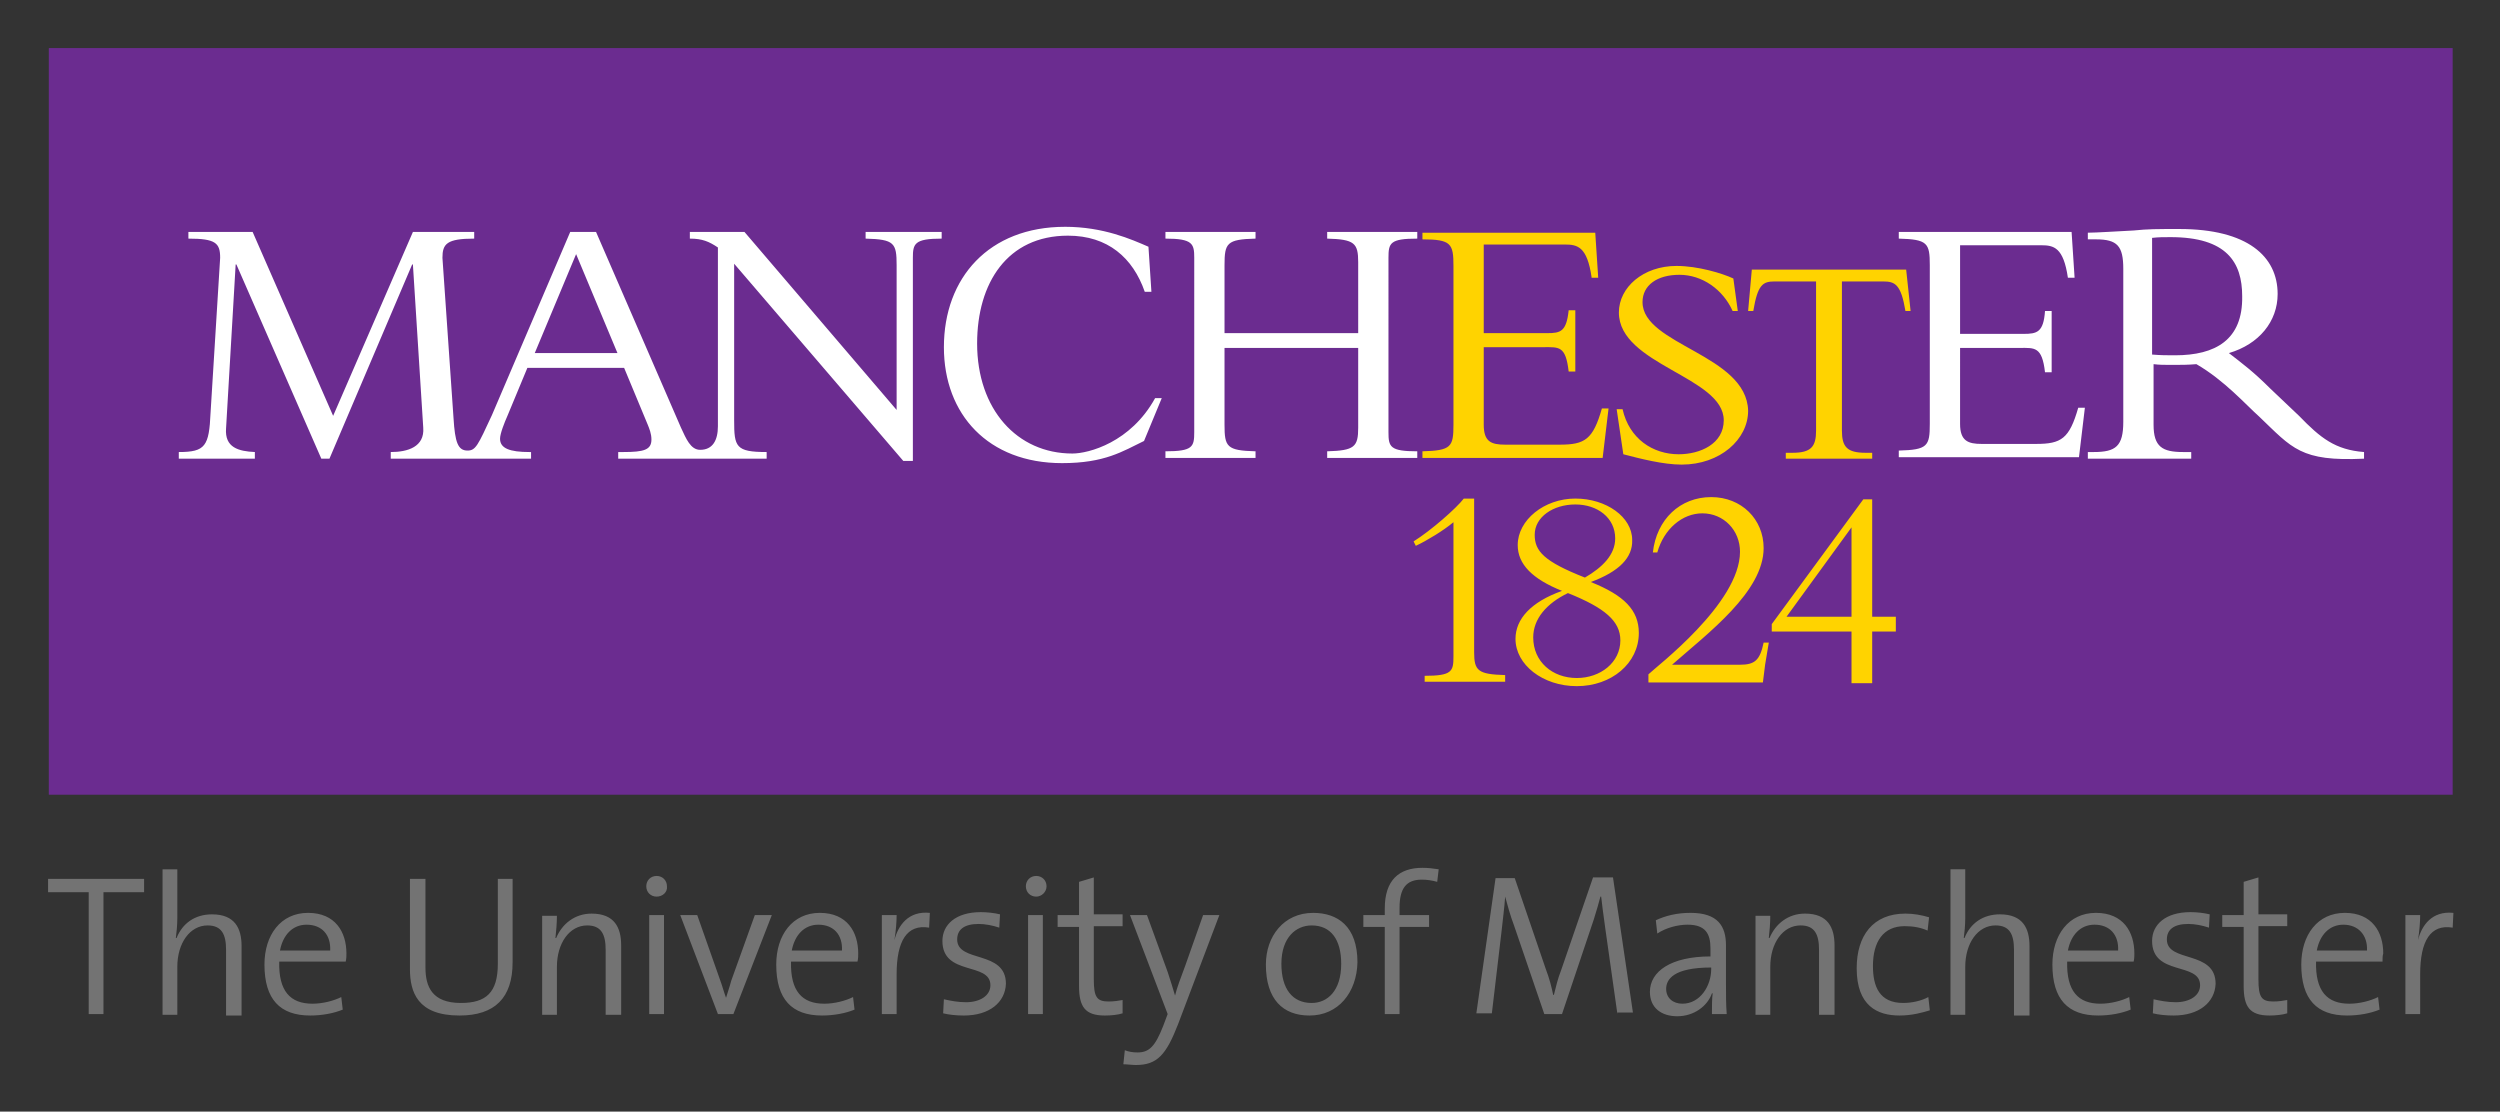 <svg xmlns="http://www.w3.org/2000/svg" role="img" viewBox="-6.51 -6.51 338.52 150.52"><rect x="-6.51" y="-6.51" width="338.52" height="150.52" fill="#333333" stroke="none"/><title>University of Manchester (member) logo</title><path fill="#6B2C90" d="M.1 0h325.5v101.1H.1z"/><path fill="#FFD300" d="M215.9 34.4c0-2.3 2-3.7 5-3.7 3.1 0 5.9 2 7.2 4.9h.7l-.6-4.4c-1.5-.7-4.8-1.7-7.7-1.7-4.5 0-7.8 2.9-7.8 6.3 0 7.1 14.2 8.7 14.2 14.6 0 3.2-3.2 4.6-6.1 4.6-3.5 0-6.7-2.1-7.6-6.1h-.8l.9 6.1c2.3.6 5.4 1.4 7.9 1.4 5.2 0 9-3.4 9-7.3-.2-7.6-14.3-8.9-14.3-14.7m14.8-4.4h20.9l.6 5.6h-.7c-.6-3.6-1.4-4-3-4h-5.6v20.2c0 2.2.7 3 3.2 3h.9v.8h-11.7v-.8h.9c2.5 0 3.2-.8 3.2-3V31.6h-5.6c-1.6 0-2.3.4-2.9 4h-.7l.5-5.6zM209 31c-.6-4.1-1.9-4.4-3.6-4.4h-11v12h8.6c1.8 0 2.6-.2 2.9-3.1h.9v8.3h-.9c-.4-3.5-1.3-3.3-3.4-3.3h-8.1V51c0 2.3 1 2.7 2.9 2.7h7.4c3.4 0 4.5-.7 5.7-4.9h.9l-.8 6.7h-24.4v-.9c3.9-.1 4.2-.6 4.2-3.6V29.5c0-3-.3-3.6-4.2-3.6V25h23.4l.4 6.1h-.9zm24 49.5h-.7c-.5 2.4-1.2 3-3.2 3h-9.2c4.9-4.3 12.4-9.9 12.4-15.8 0-3.9-3-6.9-7.1-6.9-4.2 0-7.4 3-7.9 7.5h.6c.9-3.2 3.4-5.3 6.1-5.3 2.9 0 5.1 2.3 5.1 5.2 0 7-11.4 15.6-12.4 16.6v1.1h15.5l.3-2.4.5-3zm-46.6 5.4V85c3.7 0 3.9-.6 3.9-2.6V64.2c-1.3 1.1-3.6 2.5-5.1 3.2l-.3-.6c2.4-1.5 5.8-4.5 6.8-5.8h1.4v20.8c0 2.5.5 3 4.2 3.1v.9h-10.9zm47-7V78l12.4-16.9h1.2V77h3.2v2H247v7h-2.8v-7h-10.8m10.8-14.1L235.4 77h8.8V64.9zm-35.3 7.4c4.5 1.8 6.5 3.8 6.5 6.9 0 4.1-3.7 7.2-8.4 7.2-4.6 0-8.3-2.9-8.3-6.4 0-2.7 2.1-5 6.3-6.5-4-1.6-6-3.6-6-6.2 0-3.4 3.6-6.3 7.8-6.3s7.7 2.5 7.7 5.6c.1 2.4-1.8 4.3-5.6 5.7m-3.1 1.5c-2.9 1.4-4.7 3.5-4.7 6 0 3.3 2.6 5.5 5.9 5.5 3.2 0 5.9-2.1 5.9-5.1 0-2.6-2.1-4.4-7.1-6.4m1-12c-3 0-5.5 1.7-5.5 4.1 0 2.2 1.2 3.6 6.8 5.8 2.4-1.4 4.1-3.1 4.1-5.3 0-2.8-2.4-4.6-5.4-4.6z"/><path fill="#FFF" d="M274.4 31l-.4-6.1h-23.4v.9c3.9.1 4.2.6 4.2 3.6v21.5c0 3-.3 3.5-4.2 3.6v.9H275l.8-6.7h-.9c-1.2 4.2-2.3 4.9-5.7 4.9h-7.4c-1.8 0-2.9-.4-2.9-2.7V40.6h8.1c2 0 3-.2 3.4 3.3h.9v-8.3h-.9c-.2 2.9-1.1 3.1-2.9 3.1h-8.6v-12h11c1.7 0 3 .3 3.6 4.4h.9m-163.7-6.2v.9c3.9.1 4.2.6 4.2 3.6V49L94.3 24.9h-7.4v.9c1.7 0 2.6.4 3.8 1.2v24.2c0 1.9-.7 3.2-2.4 3.2-1.3 0-1.9-1.5-2.6-3L74.2 24.9h-3.5L60.1 49.7c-1.9 4.1-2.2 4.8-3.3 4.8-1.3 0-1.7-1.1-1.9-4.4l-1.5-21.7c0-1.9.6-2.6 4.3-2.6v-.9h-8.3L38.6 49.8 27.7 24.9H19v.9c3.7 0 4.3.6 4.3 2.6l-1.3 21c-.2 4.5-.7 5.3-4.3 5.3v.9H28v-.9c-2.2-.1-4.1-.6-3.9-3.2l1.3-22.2h.1L37 55.6h1.1l11.2-26.3h.1l1.4 22.1c.2 2.6-2.1 3.3-4.4 3.3v.9h19v-.9h-.2c-2.7 0-4-.5-4-1.8 0-.7.6-2.2 1-3.1l2.7-6.5H78l3.2 7.7c.2.5.5 1.2.5 2 0 1.4-1 1.7-3.8 1.7h-.7v.9h20.1v-.9c-4.2 0-4.4-.7-4.4-4.3V29.2l22.9 26.7h1.3V28.4c0-1.9.2-2.6 3.9-2.6v-.9h-10.3zM65.9 41.3l5.6-13.4 5.6 13.4H65.9zm119.5 13.3v.9h-12.2v-.9c3.7-.1 4.2-.6 4.2-3.2V40.6h-18.1V51c0 3 .3 3.5 4.2 3.6v.9h-12.2v-.9c3.7 0 3.9-.6 3.9-2.6V28.4c0-1.9-.2-2.6-3.9-2.6v-.9h12.2v.9c-3.9.1-4.2.6-4.2 3.6v9.2h18.1V29c0-2.6-.5-3.1-4.2-3.2v-.9h12.2v.9c-3.7 0-3.9.6-3.9 2.6V52c0 2 .2 2.6 3.9 2.6zm-47.7-30.4c5.2 0 9 1.7 11.3 2.7l.4 6.1h-.9c-1.6-4.6-5-7.6-10.4-7.6-8.2 0-12.3 6.4-12.3 14.6 0 8.9 5.4 14.9 12.9 14.9 2.2 0 7.9-1.5 11.2-7.5h.9l-2.4 5.8c-2.9 1.4-5.3 3-11.1 3-10 0-16-6.6-16-15.7 0-9.4 6.1-16.3 16.4-16.3zm167.1 25.6l-3.9-3.7c-2.3-2.3-3.8-3.4-5.6-4.8 4.1-1.2 6.6-4.3 6.6-8 0-5.1-4.1-8.8-13.3-8.8-3.2 0-4.2 0-6.2.2-2 .1-5.1.3-6.2.3v.9h1.1c2.9 0 3.7.9 3.7 4v20.7c0 3.3-1 4.1-4 4.1h-.8v.9h14v-.9h-1.1c-2.8 0-4-.7-4-3.7v-8.2c.8.1 1.4.1 2.5.1 1.3 0 2.1 0 3.3-.1 3.8 2.2 6.7 5.5 8.5 7.1 4.5 4.3 5.6 6.1 14.2 5.7v-.9c-3.9-.3-5.9-1.9-8.8-4.9zM288 41.6c-1.1 0-1.9 0-3.1-.1V25.7c.9-.1 1.5-.1 2.5-.1 7.6 0 9.7 3.4 9.7 8 .1 5.9-3.6 8-9.1 8zm16.8 8.2l-3.9-3.7c-2.3-2.3-3.8-3.4-5.6-4.8 4.1-1.2 6.6-4.3 6.6-8 0-5.1-4.1-8.8-13.3-8.8-3.2 0-4.2 0-6.2.2-2 .1-5.1.3-6.2.3v.9h1.1c2.9 0 3.7.9 3.7 4v20.7c0 3.3-1 4.1-4 4.1h-.8v.9h14v-.9h-1.1c-2.8 0-4-.7-4-3.7v-8.2c.8.1 1.4.1 2.5.1 1.3 0 2.1 0 3.3-.1 3.8 2.2 6.7 5.5 8.5 7.1 4.5 4.3 5.6 6.1 14.2 5.7v-.9c-3.9-.3-5.9-1.9-8.8-4.9zM288 41.6c-1.1 0-1.9 0-3.1-.1V25.7c.9-.1 1.5-.1 2.5-.1 7.6 0 9.7 3.4 9.7 8 .1 5.9-3.6 8-9.1 8z"/><path fill="#737373" d="M7.5 114.3v16.5h-2v-16.5H0v-1.8h13v1.8H7.5m16.6 16.5v-8.7c0-2.1-.6-3.3-2.5-3.3-2.4 0-4.1 2.4-4.1 5.6v6.5h-2v-19.7h2v6.6c0 .9-.1 2-.2 2.7h.1c.8-2 2.5-3.2 4.8-3.2 3.1 0 4 1.9 4 4.3v9.4h-2.1M35 118.7c-1.9 0-3.2 1.4-3.6 3.5h6.8c.1-2.1-1.1-3.5-3.2-3.5m5.3 5h-9c-.1 4 1.5 5.7 4.5 5.7 1.4 0 2.9-.4 3.9-.9l.2 1.7c-1.2.5-2.8.8-4.4.8-4.1 0-6.2-2.2-6.2-6.9 0-4 2.2-7 5.9-7s5.2 2.6 5.2 5.5c0 .3 0 .7-.1 1.1zm15.4 7.3c-5.7 0-6.7-3.2-6.7-6.3v-12.2h2.1v12c0 2.6.9 4.8 4.8 4.8 3.4 0 5-1.4 5-5.3v-11.5h2v11.3c0 4.8-2.4 7.2-7.2 7.2m19.8-.2v-8.7c0-2.1-.6-3.3-2.5-3.3-2.4 0-4.1 2.4-4.1 5.6v6.5h-2v-13.4h2c0 .9-.1 2.2-.2 3h.1c.8-1.9 2.5-3.3 4.8-3.3 3.1 0 4 1.9 4 4.3v9.4h-2.1m5.9-.1v-13.4h2v13.4h-2m1-15.9c-.8 0-1.4-.6-1.4-1.4 0-.8.6-1.4 1.4-1.4.8 0 1.4.6 1.4 1.4.1.8-.6 1.4-1.4 1.4zm10.4 15.9h-2.1l-5.1-13.4h2.3l3.1 8.8c.3.8.5 1.6.8 2.4.2-.7.5-1.5.7-2.3l3.2-8.9H98l-5.2 13.4m11.5-12.1c-1.9 0-3.2 1.4-3.6 3.5h6.8c.1-2.1-1.1-3.5-3.2-3.5m5.3 5h-9c-.1 4 1.5 5.7 4.5 5.7 1.4 0 2.9-.4 3.9-.9l.2 1.7c-1.2.5-2.8.8-4.4.8-4.1 0-6.2-2.2-6.2-6.9 0-4 2.2-7 5.9-7s5.2 2.6 5.2 5.5c0 .3 0 .7-.1 1.1zm9.7-4.6c-3-.5-4.4 1.8-4.4 6.3v5.4h-2v-13.4h2c0 .9-.1 2.2-.3 3.4.5-2 1.9-4 4.8-3.7l-.1 2M124 131c-1 0-2-.1-2.8-.3l.1-1.9c.9.2 1.9.4 3 .4 1.9 0 3.3-.9 3.3-2.3 0-3.2-6.5-1.2-6.5-6 0-2.2 1.8-3.9 5.2-3.9.8 0 1.8.1 2.6.3l-.1 1.8c-.9-.3-1.9-.5-2.8-.5-2 0-2.9.8-2.9 2.1 0 3.2 6.6 1.4 6.6 6-.1 2.5-2.2 4.3-5.7 4.3m8.7-.2v-13.4h2v13.4h-2m1.1-15.9c-.8 0-1.4-.6-1.4-1.4 0-.8.6-1.4 1.4-1.4.8 0 1.4.6 1.4 1.4 0 .8-.7 1.4-1.4 1.4zm9.3 16.1c-2.7 0-3.5-1.2-3.5-4v-8h-2.9v-1.6h2.9v-4.5l2-.6v5h3.9v1.6h-3.9v7.2c0 2.4.4 3 2 3 .7 0 1.4-.1 1.9-.2v1.8c-.6.2-1.5.3-2.4.3m9.9 1.2c-1.6 4.1-2.8 5.5-5.7 5.5-.5 0-1.2-.1-1.7-.1l.2-1.9c.5.2 1.1.3 1.7.3 1.6 0 2.4-.8 3.5-3.6l.6-1.6-5.1-13.4h2.3l2.8 7.7c.4 1.2.7 2.2 1 3.2.2-.9.8-2.5 1.4-4.1l2.4-6.8h2.2l-5.6 14.8m18.1-13.4c-2.1 0-4.1 1.6-4.1 5.2 0 3.4 1.5 5.3 4.1 5.3 2.1 0 4-1.6 4-5.3 0-3.3-1.4-5.2-4-5.2m-.3 12.2c-3.6 0-5.9-2.2-5.9-6.9 0-3.8 2.4-7 6.4-7 3.3 0 6 1.8 6 6.7-.1 4.1-2.6 7.2-6.5 7.2zm17.3-18.1c-.7-.2-1.4-.3-2.1-.3-2.1 0-3 1.2-3 3.8v1h4v1.6h-4v11.8h-2V119h-2.9v-1.6h2.9v-.9c0-3.8 1.9-5.5 5.1-5.5.8 0 1.5.1 2.2.2l-.2 1.7m24.4 17.9l-1.6-11.3c-.3-2.2-.5-3.6-.6-4.6h-.1c-.2.8-.5 1.8-.9 3.1l-4.3 12.8h-2.4l-4.1-12c-.5-1.3-.9-2.8-1.2-3.9-.1 1.5-.3 2.9-.5 4.8l-1.3 11h-2.1l2.6-18.3h2.6l4.2 12.3c.5 1.3.8 2.5 1 3.5h.1c.3-1.2.5-2.1 1-3.4l4.3-12.5h2.7l2.7 18.3h-2.1m12.7-6.1c-5.1 0-6.1 1.6-6.1 2.9 0 1.2.9 2 2.2 2 2.4 0 3.9-2.4 3.9-4.7v-.2m.1 6.3c0-1 0-2.1.1-2.8h-.1c-.6 1.7-2.4 3.1-4.7 3.1-2.1 0-3.7-1.1-3.7-3.3 0-2.8 2.9-4.8 8.2-4.8v-1.1c0-2-.7-3.2-3.1-3.2-1.3 0-2.9.4-4.1 1.2l-.2-1.8c1.3-.6 2.8-1 4.7-1 3.7 0 4.8 1.8 4.8 4.4v5.3c0 1.3 0 2.8.1 4h-2zm14.5 0v-8.7c0-2.1-.6-3.3-2.5-3.3-2.4 0-4.1 2.4-4.1 5.6v6.5h-2v-13.4h2c0 .9-.1 2.2-.2 3h.1c.8-1.9 2.5-3.3 4.8-3.3 3.1 0 4 1.9 4 4.3v9.4h-2.1m10.9.1c-3 0-5.8-1.3-5.8-6.4 0-4.4 2.2-7.4 6.6-7.4 1.1 0 2.2.2 3.2.5l-.2 1.8c-.9-.4-1.9-.6-3.1-.6-2.9 0-4.3 2.1-4.3 5.4 0 2.8.9 5 4.1 5 1.2 0 2.5-.3 3.4-.8l.2 1.8c-1 .3-2.4.7-4.1.7m15.5-.2v-8.7c0-2.1-.6-3.3-2.5-3.3-2.4 0-4.1 2.4-4.1 5.6v6.5h-2v-19.7h2v6.6c0 .9-.1 2-.2 2.7h.1c.8-2 2.5-3.2 4.8-3.2 3.1 0 4 1.9 4 4.3v9.4h-2.1m10.9-12.3c-1.9 0-3.2 1.4-3.6 3.5h6.8c.1-2.1-1.1-3.5-3.2-3.5m5.3 5h-9c-.1 4 1.5 5.7 4.5 5.7 1.4 0 2.9-.4 3.9-.9l.2 1.7c-1.2.5-2.8.8-4.4.8-4.1 0-6.2-2.2-6.2-6.9 0-4 2.2-7 5.9-7s5.2 2.6 5.2 5.5c0 .3 0 .7-.1 1.1zm5.4 7.3c-1 0-2-.1-2.8-.3l.1-1.9c.9.2 1.9.4 3 .4 1.9 0 3.3-.9 3.3-2.3 0-3.2-6.5-1.2-6.5-6 0-2.2 1.8-3.9 5.2-3.9.8 0 1.8.1 2.6.3l-.1 1.8c-.9-.3-1.9-.5-2.8-.5-2 0-2.9.8-2.9 2.1 0 3.2 6.6 1.4 6.6 6-.1 2.5-2.2 4.3-5.7 4.3m13 0c-2.7 0-3.5-1.2-3.5-4v-8h-2.9v-1.6h2.9v-4.5l2-.6v5h3.9v1.6h-3.9v7.2c0 2.4.4 3 2 3 .7 0 1.4-.1 1.9-.2v1.8c-.6.2-1.6.3-2.4.3m10-12.3c-1.9 0-3.2 1.4-3.6 3.5h6.8c.1-2.1-1.2-3.5-3.2-3.5m5.3 5h-9c-.1 4 1.5 5.7 4.5 5.7 1.4 0 2.9-.4 3.9-.9l.2 1.7c-1.2.5-2.8.8-4.4.8-4.1 0-6.2-2.2-6.2-6.9 0-4 2.2-7 5.9-7s5.2 2.6 5.2 5.5c-.1.3-.1.7-.1 1.1zm9.5-4.6c-3-.5-4.4 1.8-4.4 6.3v5.4h-2v-13.4h2c0 .9-.1 2.2-.3 3.4.5-2 1.9-4 4.8-3.7l-.1 2"/></svg>